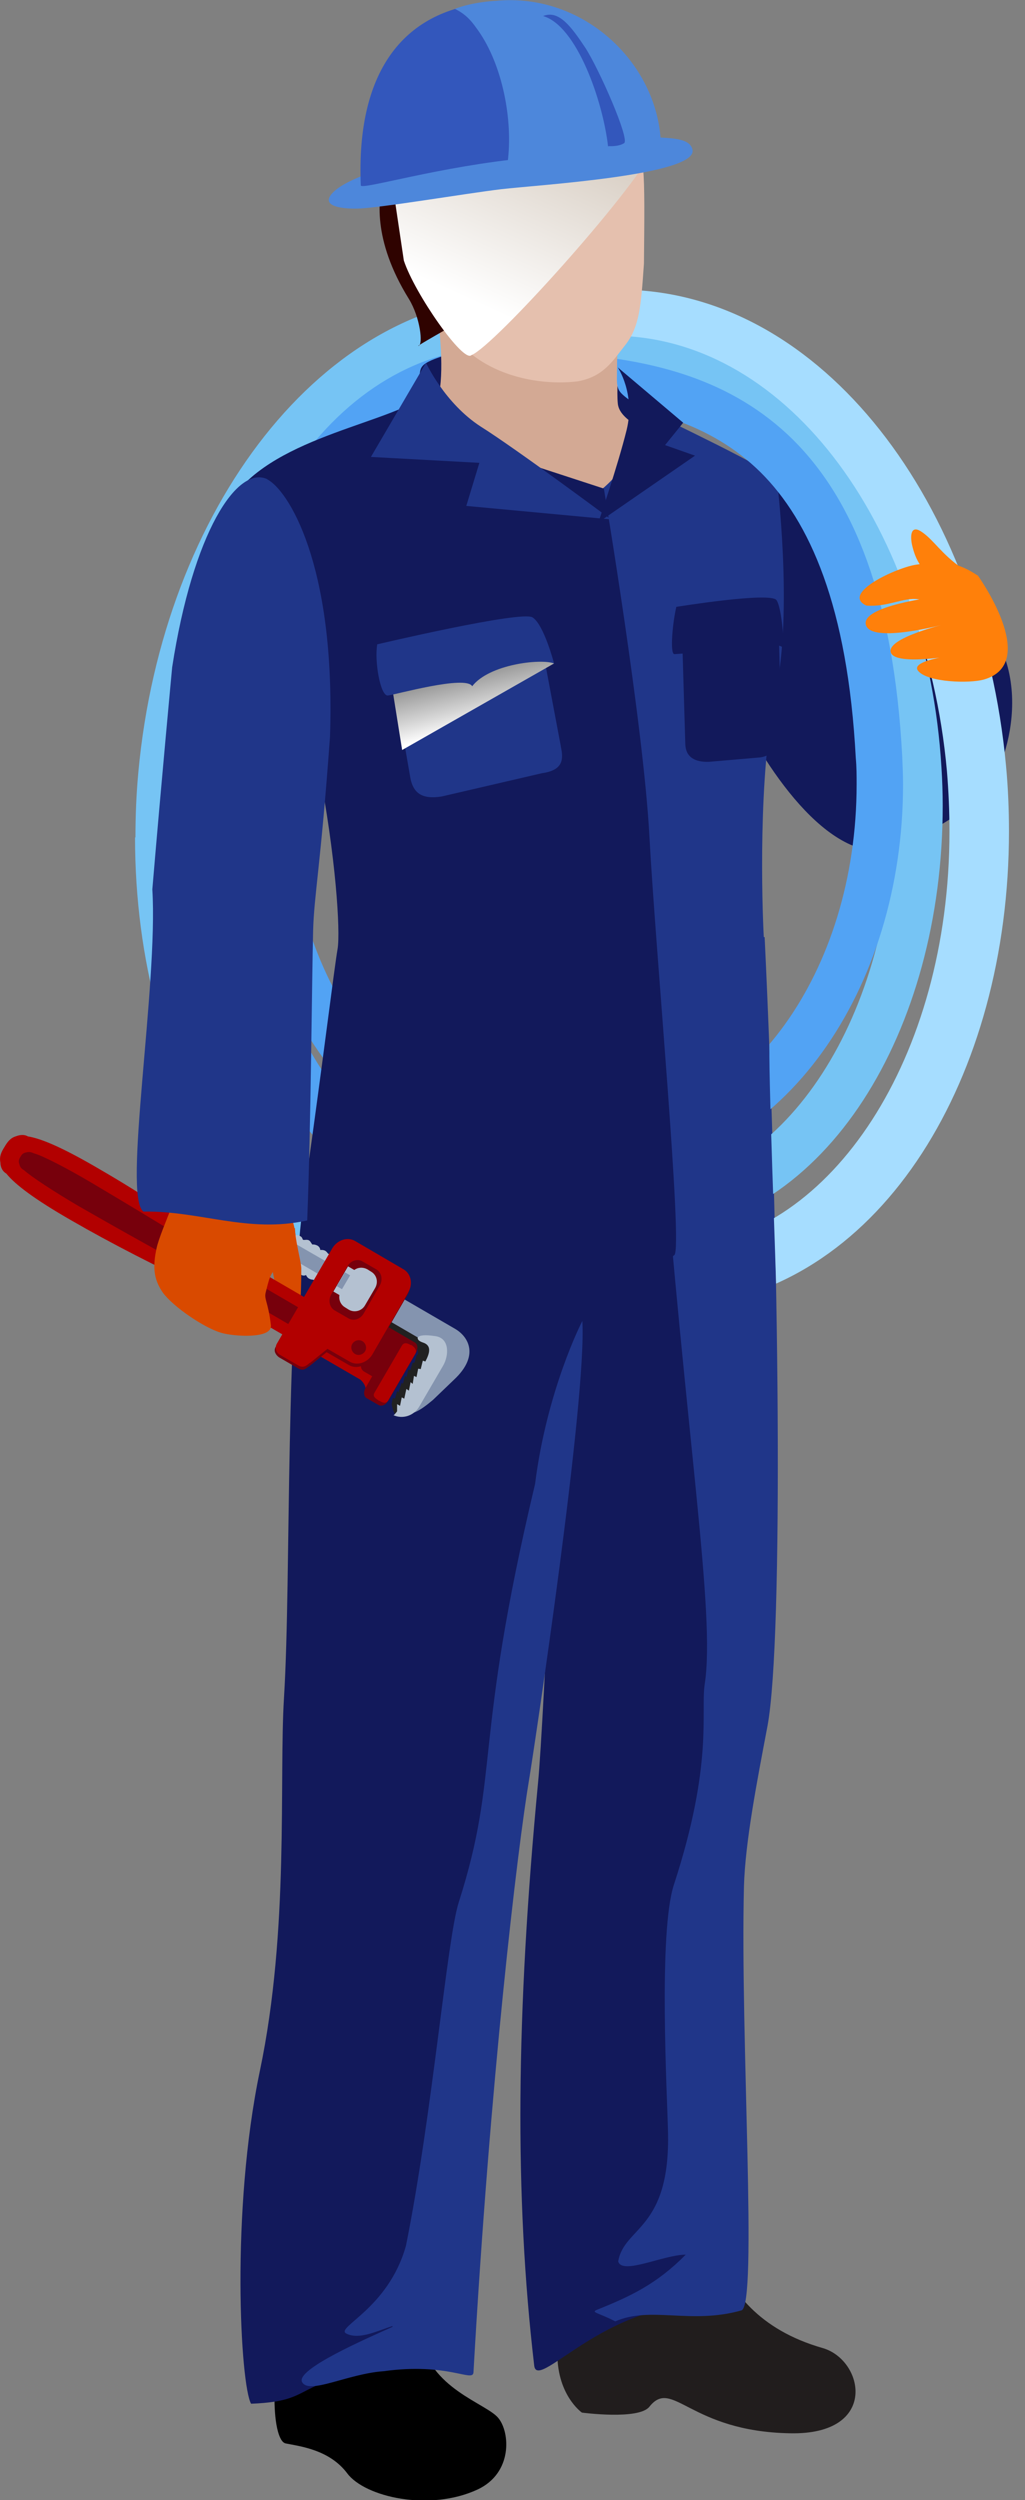 <?xml version="1.0" encoding="UTF-8"?>
<svg xmlns="http://www.w3.org/2000/svg" xmlns:xlink="http://www.w3.org/1999/xlink" viewBox="0 0 24.29 59.2">
  <rect x="0" y="0" width="24.29" height="59.2" fill="#808080" stroke="none"/>
  <defs>
    <style>
      .cls-1 {
        fill: #d3a994;
      }

      .cls-2 {
        fill: url(#linear-gradient);
      }

      .cls-2, .cls-3 {
        mix-blend-mode: multiply;
      }

      .cls-4 {
        fill: #77000c;
      }

      .cls-5 {
        fill: #b20000;
      }

      .cls-6 {
        isolation: isolate;
      }

      .cls-7 {
        fill: #a6ddff;
      }

      .cls-8 {
        fill: #b4c1d1;
      }

      .cls-9 {
        fill: #203689;
      }

      .cls-10 {
        fill: #4d87db;
      }

      .cls-11 {
        fill: #8494af;
      }

      .cls-12 {
        fill: #12195b;
      }

      .cls-13 {
        fill: #212121;
      }

      .cls-14 {
        clip-path: url(#clippath);
      }

      .cls-15 {
        fill: #76c4f4;
      }

      .cls-16 {
        fill: #211d1d;
      }

      .cls-17 {
        fill: none;
      }

      .cls-18 {
        fill: #2f0300;
      }

      .cls-3 {
        fill: url(#linear-gradient-2);
      }

      .cls-19 {
        fill: #52a3f4;
      }

      .cls-20 {
        fill: #3357bc;
      }

      .cls-21 {
        fill: #e5c0ae;
      }

      .cls-22 {
        fill: #d94a00;
      }

      .cls-23 {
        fill: #ff800a;
      }
    </style>
    <linearGradient id="linear-gradient" x1="-22.13" y1="-62.54" x2="-22.43" y2="-64.65" gradientTransform="translate(40.06 77.04) rotate(-6.06)" gradientUnits="userSpaceOnUse">
      <stop offset="0" stop-color="#fff"/>
      <stop offset=".23" stop-color="#d5d5d5"/>
      <stop offset=".67" stop-color="#8a8a8a"/>
    </linearGradient>
    <clipPath id="clippath">
      <path class="cls-17" d="M14.68,6.86c0,.24-.06,1.27-.06,2.11,0,.3,.06,.33,.44,.61,.38,.28,3.58,13.57,3.3,13.9-.28,.33-.07,.79-.12,1.17-.05,.38,.16,5.66,.16,6.09s4.61-.75,5.6-6.64c.99-5.89-.52-16.86-5.89-17.56-5.37-.71-3.44,.33-3.44,.33Z"/>
    </clipPath>
    <linearGradient id="linear-gradient-2" x1="10.66" y1="6.9" x2="13.91" y2="-.22" gradientUnits="userSpaceOnUse">
      <stop offset="0" stop-color="#fff"/>
      <stop offset=".64" stop-color="#d4c9bd"/>
    </linearGradient>
  </defs>
  <g class="cls-6">
    <g id="_レイヤー_2" data-name="レイヤー 2">
      <g id="contents">
        <g>
          <path class="cls-15" d="M3.21,19.83c0-.51,.02-1.03,.07-1.56h0c.58-6.22,4.37-11.21,9.07-11.27h0c.19,0,.38,0,.57,.03h0l-.13,1.41c-.15-.01-.29-.02-.44-.02h0c-3.56-.06-7.15,4.19-7.67,9.98h0c-.04,.48-.07,.96-.07,1.43h0c0,5.39,2.81,9.57,6.24,9.83h0l-.13,1.41c-4.54-.46-7.52-5.44-7.52-11.24h0Z"/>
          <path class="cls-19" d="M4.82,18.95c0-.3,.01-.61,.03-.91h0c.16-2.79,.92-5.21,2.14-6.97h0c1.22-1.76,2.95-2.86,4.97-2.86h0c.11,0,.22,0,.33,.01h0l-.06,1.09c-.09,0-.18,0-.27,0h0c-1.61,0-2.99,.85-4.08,2.39h0c-1.08,1.54-1.79,3.78-1.95,6.41h0c-.02,.29-.03,.57-.03,.85h0c0,5.01,2.64,8.91,5.76,9.05h0l-.06,1.09c-4.03-.28-6.78-4.81-6.79-10.14h0Z"/>
          <path class="cls-12" d="M9.9,9.17c.11-.42-.09-.5,.51-.71,.6-.21,3.99-.51,4.56,.67,.57,1.18-.25,1.31-.83,1.43-.58,.12-2.51,.21-3.27-.42-.76-.64-.97-.97-.97-.97Z"/>
          <path class="cls-12" d="M18.38,11.26c.56,.74,1.33,1.28,3.01,4.25,0,0,1.02-2.14,1.02-1.52,2.29,1.24,1.55,3.88,1.06,4.56-.64,.88-2.48,1.82-3.32,1.45-1.5-.67-2.82-3.3-3.11-4.24-.56-1.81,1.34-4.5,1.34-4.5Z"/>
          <path class="cls-19" d="M5.74,18.76c0-.24,0-.48,.02-.73h0c.29-5,3.54-9.04,7.59-9.07h0c.12,0,.23,0,.35,.01h0l-.07,1.09c-.1,0-.19,0-.28,0h0c-3.24-.03-6.24,3.43-6.51,8.04h0c-.01,.22-.02,.44-.02,.66h0c0,4.44,2.62,7.95,5.83,8.11h0l-.06,1.08c-4-.26-6.85-4.37-6.85-9.2h0Z"/>
          <path class="cls-1" d="M10.35,7.24c.09,.75,.19,1.71,0,2.32-.19,.61-.66,1.08-.66,1.08,0,0,2.5,1.82,3.39,2.01,.89,.19,2.53-1.64,2.58-2.01,.05-.38-.98-.58-1.02-1.09-.05-.52,.11-2.12,.11-2.12l-4.39-.19Z"/>
          <path class="cls-16" d="M13.2,55.64c.02-.59,.35-1.43,.24-4.45-.01-.37,3.04-.04,3.04-.04,.28,.78,.01,3.59,3.01,4.45,.99,.28,1.34,2.06-.76,2.02-2.39-.04-2.79-1.32-3.34-.63-.25,.32-1.6,.14-1.6,.14,0,0-.62-.43-.58-1.49Z"/>
          <path class="cls-12" d="M17.15,23.38c.64,1.69,.69,2.06,.69,4.87s-.46,11.7-.84,13.79c-.24,1.32,.02,2.77,0,3.83-.08,3.6,1.19,8.91,.13,8.75-2.6-.37-4.39,2.05-4.47,1.4-.47-4-.43-8.34,.09-13.8,.14-1.4,.54-10.5,.54-11.63s-.58-6.81-.58-6.81l4.44-.4Z"/>
          <path d="M6.94,54.65c-.58,1.21-.52,3.14-.17,3.21,.35,.07,1.04,.15,1.46,.71,.42,.56,1.95,.91,3.09,.38,.83-.39,.77-1.35,.49-1.69-.28-.35-1.65-.7-1.84-1.93-.11-.72-3.04-.67-3.04-.67Z"/>
          <path class="cls-9" d="M18.1,22.19c-.04-.75-.14-3.84,.28-5.79,.42-1.95,.03-5.05,.03-5.05-.14-.24-2.52-1.35-3.35-1.77,0,0,.33,1.14-.89,2.08-.6,.46,.27,2.94,.83,7.96,.15,1.34,.31,4.32,.66,6.71,.59,7.7,1.3,11.87,1.04,13.55-.1,.67,.21,1.87-.73,4.75-.37,1.13-.16,4.96-.14,5.84,.06,2.34-1.04,2.25-1.18,3.08,.09,.33,1.08-.16,1.6-.16-.69,.7-1.32,.99-2.09,1.3-.18,.07,.02,.07,.42,.28,.85-.37,1.78,.08,2.99-.26,.39-.11-.03-6.44,.06-10.04,.03-1.06,.31-2.49,.56-3.81,.38-2.08,.28-11.39-.07-18.67Z"/>
          <path class="cls-12" d="M15.39,19.81c-.14-2.65-1.08-8.24-1.08-8.24l-2.85-.93-1.43-1.23c-1.11,.7-3.88,1.02-4.71,2.69,2.23,3.2,2.82,9.54,2.68,10.37-.08,.46-.35,2.68-.71,5.23-.56,3.53-.38,9.57-.56,12.5-.12,1.95,.13,5.49-.57,8.83-.7,3.34-.46,7.46-.21,7.89,1.77-.07,.65-.61,4.36-1.04,1.01-.11,.99-7.27,1.27-8.38,.28-1.11,.47-3.51,.75-5.18,.28-1.67,.85-6,1.13-10.6l2.52-2c.21-.15-.45-7.27-.59-9.91Z"/>
          <g>
            <path class="cls-9" d="M13.29,17.68c.07,.31,.05,.56-.45,.63l-2.37,.55c-.49,.08-.67-.1-.74-.41l-.41-2.35c-.07-.31,.26-.62,.76-.69l1.78-.28c.49-.08,.95,.11,1.03,.42l.4,2.12Z"/>
            <polygon class="cls-2" points="13.13 15.71 9.53 17.76 9.19 15.64 12.22 15.22 13.13 15.71"/>
            <path class="cls-9" d="M8.94,15.26c-.07,.38,.07,1.22,.25,1.21,.18-.02,1.85-.49,2-.22,.4-.52,1.62-.66,1.94-.54,0,0-.24-.92-.51-1.09-.26-.17-3.69,.64-3.69,.64Z"/>
          </g>
          <g>
            <path class="cls-12" d="M18.51,17.36c0,.31-.24,.57-.55,.58l-1.16,.1c-.32,.01-.55-.1-.56-.42l-.07-2.37c0-.31,.24-.57,.56-.58l1.14-.04c.32-.01,.58,.23,.59,.54l.06,2.18Z"/>
            <path class="cls-12" d="M16.03,14.36c-.09,.37-.16,1.12-.05,1.13,.11,0,1.27-.14,1.33,.14,.31-.46,1.09-.44,1.27-.28,0,0-.04-.94-.18-1.14-.15-.2-2.37,.16-2.37,.16Z"/>
          </g>
          <path class="cls-9" d="M10.09,8.6l-1.3,2.22,2.57,.14-.31,1.02,3.43,.32s-2.23-1.66-3.09-2.2c-.85-.55-1.29-1.5-1.29-1.5Z"/>
          <g class="cls-14">
            <path class="cls-7" d="M16.26,29.52c3.42-.26,6.24-4.45,6.24-9.83h0c0-.47-.02-.95-.06-1.43h0c-.52-5.79-4.11-10.04-7.67-9.98h0c-.14,0-.29,0-.44,.02h0l-.13-1.41c.19-.02,.38-.03,.57-.03h0c4.7,.06,8.49,5.04,9.07,11.27h0c.05,.53,.07,1.05,.07,1.56h0c0,5.8-2.99,10.77-7.52,11.24h0l-.13-1.41h0Z"/>
            <path class="cls-15" d="M15.45,28.11c3.1-.13,5.74-4.02,5.73-9.02h0c0-.28,0-.56-.02-.85h0c-.3-5.25-3.41-9.19-6.58-9.14h0c-.08,0-.16,0-.24,0h0l-.07-1.15c.11,0,.21,0,.31,0h0c4.15,.06,7.39,4.62,7.73,10.22h0c.02,.31,.03,.61,.03,.91h0c0,5.34-2.76,9.88-6.82,10.17h0l-.07-1.15h0Zm-1.11-19h0s0,0,0,0h0Z"/>
            <path class="cls-19" d="M14.48,26.73c3.21-.16,5.82-3.69,5.82-8.16h0c0-.2,0-.41-.02-.62h0c-.19-3.59-1.09-5.61-2.26-6.77h0c-1.18-1.16-2.72-1.56-4.43-1.71h0l.09-1.08c1.81,.15,3.66,.59,5.11,2.02h0c1.44,1.43,2.39,3.76,2.59,7.49h0c.01,.23,.02,.45,.02,.68h0c0,4.84-2.83,8.98-6.84,9.25h0l-.06-1.09h0Zm-.9-17.26h0s0,0,0,0h0Z"/>
          </g>
          <g>
            <path class="cls-23" d="M23.17,13.63c-.61-.41-1-.32-1.45-.26-.45,.06-1.81,.68-1.19,.97,.51,.04,.88-.2,1.23-.15,.35,.05,.38-.05,.38-.05,0,0-1.75,.21-1.62,.66,.13,.45,1.87-.02,1.87-.02,0,0-1.39,.33-1.28,.67,.11,.34,1.64,.05,1.64,.05,0,0-1.22,.12-.99,.39,.23,.27,1.22,.3,1.56,.2,1.35-.39-.16-2.48-.16-2.48Z"/>
            <path class="cls-23" d="M22.8,13.46c-.5-.35-.66-.66-.95-.86-.24-.17-.29,.03-.24,.29,.11,.5,.33,.7,.69,.88,.36,.18,.49-.31,.49-.31Z"/>
          </g>
          <path class="cls-12" d="M14.64,8.7l1.55,1.31-.43,.53,.71,.25-2.29,1.58s.46-1.34,.67-2.19c.21-.86-.21-1.48-.21-1.48Z"/>
          <g>
            <path class="cls-18" d="M9.09,4.25c-.12,.41-.28,1.41,.6,2.83,.27,.44,.34,1.08,.23,1.11-.11,.04,.81-.48,.81-.48,0,0-.34-3.09-.53-3.32-.19-.23-1.11-.14-1.11-.14Z"/>
            <g>
              <path class="cls-21" d="M15.24,4c-.12-1.43-.57-1.75-1.54-1.85-.34-.12-.8-.16-1.42-.09-2.09,.23-2.47,1.5-2.31,2.89-.37,.09-.49,.35-.2,1.03,.17,.4,.11,.63,.41,.74,.45,2.13,2.48,2.44,3.51,2.31,.62-.11,.84-.5,1.12-.85,.35-.44,.38-.94,.45-1.94,.01-1.08,.02-1.83-.02-2.24Z"/>
              <path class="cls-18" d="M13.88,2.58c-.21,.31-1,.41-1.69,.34-1.15-.11-1.5,.67-1.64,.97-.13,.3,.04,1.77,.04,1.77h-.32s-.43-.67-.43-.67c0,0-.9-.81-.55-1.71,.26-.68,.99-1.24,1.79-1.56,.37-.14,1.84-.78,2.22-.27,.18,.24,.58,1.13,.58,1.13Z"/>
            </g>
            <path class="cls-3" d="M15.48,3.54c.29-.59-5.52-.95-6.37-.46l.46,3.09c.26,.79,1.41,2.43,1.6,2.24,.54-.21,3.8-3.84,4.31-4.87Z"/>
            <g>
              <path class="cls-10" d="M8.45,4.94c.47,0,2.59-.36,3.43-.46,.85-.1,4.68-.33,4.53-.94-.1-.4-.94-.21-1.98-.38-1.04-.17-5.63,.59-6.5,1.36-.5,.45,.51,.42,.51,.42Z"/>
              <g>
                <path class="cls-20" d="M15.35,3.34c0,.18-.77,.21-2.84,.4-2.07,.19-3.96,.77-3.96,.65-.11-2.64,.96-4.14,3.03-4.33,2.07-.19,3.75,1,3.78,3.28Z"/>
                <path class="cls-10" d="M15.66,3.36C15.57,1.48,13.82-.18,11.75,.02c-.04,0-.56,.03-.97,.19,.31,.15,.44,.36,.55,.51,.58,.82,.83,2.13,.7,3.12,1.89-.14,3.64-.3,3.63-.47Z"/>
              </g>
              <path class="cls-20" d="M14.41,3.47c-.12-1.07-.74-2.86-1.54-3.09,.37-.15,.66,.24,1,.75,.33,.51,1.06,2.17,.92,2.26-.14,.09-.37,.07-.37,.07Z"/>
            </g>
          </g>
          <path class="cls-9" d="M13.79,31.3s-.83,1.61-1.11,3.84c-1.48,6.22-.82,6.81-1.81,9.91-.28,.88-.62,5-1.25,8.13-.42,1.5-1.7,1.94-1.41,2.08,.3,.15,.72-.06,1.09-.18,0,0,0,.02,0,.02-.62,.28-2.31,1.01-2.14,1.31,.17,.3,1.08-.2,1.93-.26,1.53-.21,2.11,.27,2.13,.03,.39-6.89,1.04-12.38,1.32-14.05,.12-.73,1.37-9,1.26-10.85Z"/>
          <g>
            <g>
              <path class="cls-8" d="M6.85,29.97h0s0,0,0,0c.02,.02,.03,.11,.13,.12,.06,0,.07,0,.07,0,0,0,.02,.06,.09,.1,.05,.03,.11,.01,.11,0h0s.03,.07,.08,.09c.07,.04,.1,0,.13,.06l.02-.02,1.62,.94c.14,.08,.32,.02,.41-.14v-.02c.1-.16,.07-.35-.07-.42l-1.62-.95v-.03c-.06,0-.05-.04-.11-.08-.05-.03-.12-.02-.12-.02,0,0,0-.06-.06-.1-.07-.04-.13-.03-.13-.03,0,0,0,0-.04-.06-.05-.08-.13-.04-.17-.05-.03,0-.01-.06-.08-.09-.06-.04-.09-.01-.11-.02-.02-.01-.07-.1-.13-.1-.02,0-.04,0-.05,0-.1-.03-.12,.11-.2,.25v.02c-.09,.14-.2,.23-.13,.3,0,.01,0,.03,.02,.04,.03,.06,.13,.05,.15,.07,.02,.01,.01,.05,.08,.09,.05,.03,.09,0,.11,.02Z"/>
              <path class="cls-11" d="M6.73,29.71s.14-.33,.18-.31l1.37,.79c.07,.04,.09,.14,.05,.23h0c-.05,.09-.14,.13-.22,.08l-1.37-.8Z"/>
            </g>
            <path class="cls-22" d="M6.99,29.07c0,.29,.14,.77,.15,.96,0,.19,0,1.29-.14,1.33-.13,.04-.36-.26-.41-.57-.05-.31-.17-.89-.21-1.13-.04-.24,.61-.58,.61-.58Z"/>
            <g>
              <path class="cls-13" d="M9.37,33.52c.06-.03,1.07-1.41,.94-1.71-.13-.3-1.14-.73-1.14-.73l-.13,.34,.79,.46s.1,.05,.07,.2h-.02s-.06,.19-.06,.19c0,0,0,0,0,0h-.04s-.06,.18-.06,.18c0,0,0,0,0,0l-.04-.02-.05,.18s0,0,0,0l-.03-.03-.05,.18s0,0,0,.01l-.03-.03-.07,.21s0,.01,0,.02l-.04-.03-.05,.18s0,0,0,0l-.05-.02-.03,.15s0,0,0,0c0,0,.05,.28,.12,.25Z"/>
              <path class="cls-11" d="M9.83,32.85l-.34,.61c.25,.08,.46-.05,.77-.31l.5-.48c.6-.56,.35-1.01,.03-1.2l-1.55-.9c-.31-.18-.69-.09-.89,.2l1.6,.93c.32,.19,.42,.45-.13,1.14Z"/>
              <path class="cls-5" d="M8.53,32.66c.08,.07,.19,.2,.11,.38l.17-.21h.02c.17,.11,.43,0,.57-.25,.14-.24,.12-.52-.05-.62l-4.06-2.36c-.89-.65-1.99-1.37-2.89-1.89-.9-.53-1.42-.75-1.74-.8-.08-.05-.19-.04-.29,0-.13,.04-.2,.14-.27,.26-.07,.11-.12,.22-.09,.36,0,.11,.05,.21,.14,.26,.2,.25,.65,.6,1.56,1.12,.9,.52,2.07,1.12,3.07,1.58l3.76,2.18Z"/>
              <path class="cls-4" d="M7.47,31.73c.11,.07,.76-.09,.65-.16l-2.87-1.67c-.59-.41-2.47-1.53-3.06-1.88-.59-.35-1.19-.66-1.39-.71-.06-.03-.12-.04-.18-.02-.08,.01-.11,.06-.14,.11-.03,.05-.05,.1-.02,.17,.01,.06,.05,.11,.11,.14,.15,.14,.71,.51,1.31,.86,.59,.34,2.5,1.42,3.14,1.73l2.46,1.43Z"/>
              <path class="cls-4" d="M9.19,33.19l.67-1.16c.05-.09,.04-.2-.03-.24l-.6-.35c-.07-.04-.15-.02-.19,.04l-.47,.81c-.04,.06-.01,.15,.06,.19l.19,.11-.16,.28c-.05,.09-.04,.2,.03,.24l.28,.16c.07,.04,.17,0,.22-.09Z"/>
              <path class="cls-4" d="M7.32,32.36l.42-.34,.52,.3c.18,.11,.42,.03,.53-.16l.86-1.49c.11-.19,.06-.44-.13-.54l-1.14-.66c-.18-.11-.42-.03-.53,.16l-1.32,2.27c-.05,.09,0,.18,.08,.24l.45,.26c.09,.05,.15,.05,.25-.04Z"/>
              <path class="cls-5" d="M8.97,33.16c-.08-.05-.15-.1-.09-.19l.64-1.1c.05-.09,.13-.07,.21-.02h.02c.08,.06,.14,.12,.09,.21l-.64,1.1c-.05,.09-.13,.06-.21,.01h-.02Z"/>
              <path class="cls-8" d="M9.32,33.51c.22,.1,.49,.02,.62-.21l.56-.96c.14-.24,.16-.65-.18-.7-.26-.04-.38-.02-.42,.03,0,0-.03,.07,.12,.12,.22,.07,.16,.26,.06,.45l-.06-.02-.05,.2h0s-.06-.01-.06-.01l-.04,.2h0s-.06-.03-.06-.03l-.03,.19h0s-.05-.04-.05-.04l-.04,.2h0s-.06-.04-.06-.04l-.05,.23h0s-.06-.03-.06-.03l-.04,.2-.07-.04v.17s-.05,.07-.08,.09Z"/>
              <g>
                <path class="cls-5" d="M7.34,32.28l.42-.34,.52,.3c.18,.11,.42,.03,.54-.16l.86-1.49c.11-.19,.06-.44-.13-.54l-1.13-.66c-.18-.11-.42-.03-.54,.16l-1.32,2.27c-.05,.09-.02,.21,.07,.26l.45,.26c.09,.05,.17,.02,.26-.07Z"/>
                <path class="cls-4" d="M8.59,31.76c.08,.05,.11,.16,.06,.24-.05,.08-.16,.11-.24,.06-.08-.05-.11-.16-.06-.24,.05-.08,.16-.11,.24-.06Z"/>
                <path class="cls-4" d="M7.93,31.03c-.12-.07-.16-.24-.08-.38l.38-.66c.08-.14,.24-.19,.36-.12l.33,.19c.12,.07,.16,.24,.08,.38l-.38,.66c-.08,.14-.24,.19-.36,.12l-.33-.19Z"/>
                <g>
                  <rect class="cls-8" x="7.83" y="30.23" width=".69" height=".23" transform="translate(-22.17 22.16) rotate(-59.83)"/>
                  <rect class="cls-11" x="7.98" y="30.23" width=".38" height=".23" transform="translate(-22.15 22.11) rotate(-59.73)"/>
                </g>
                <path class="cls-8" d="M8.18,30.96c-.14-.08-.18-.26-.1-.39l.24-.41c.08-.14,.25-.18,.39-.1l.08,.05c.14,.08,.18,.25,.1,.39l-.24,.41c-.08,.14-.26,.18-.39,.1l-.08-.05Z"/>
              </g>
            </g>
            <path class="cls-22" d="M4.65,26.92c-.23,.94-.85,2.21-.94,2.64-.09,.42-.08,.72,.15,1.05,.24,.33,.97,.83,1.38,.95,.3,.09,1.22,.15,1.18-.18-.07-.58-.17-.61-.12-.79,.05-.19,.13-.6,.28-.47,.15,.13,.42-.54,.42-.87s-.38-1.15-.56-1.72c-.19-.57-1.79-.61-1.79-.61Z"/>
            <path class="cls-9" d="M6.34,11.35c-.72-.35-1.77,1.27-2.26,4.45,0,0-.25,2.65-.47,5.26,.14,2.29-.71,7.28-.21,7.63,1.35-.02,2.47,.52,3.88,.21,.09-2.26,.11-5.69,.14-6.85,.02-.84,.18-1.55,.4-4.6,.14-4.14-1.02-5.87-1.49-6.1Z"/>
          </g>
        </g>
      </g>
    </g>
  </g>
</svg>